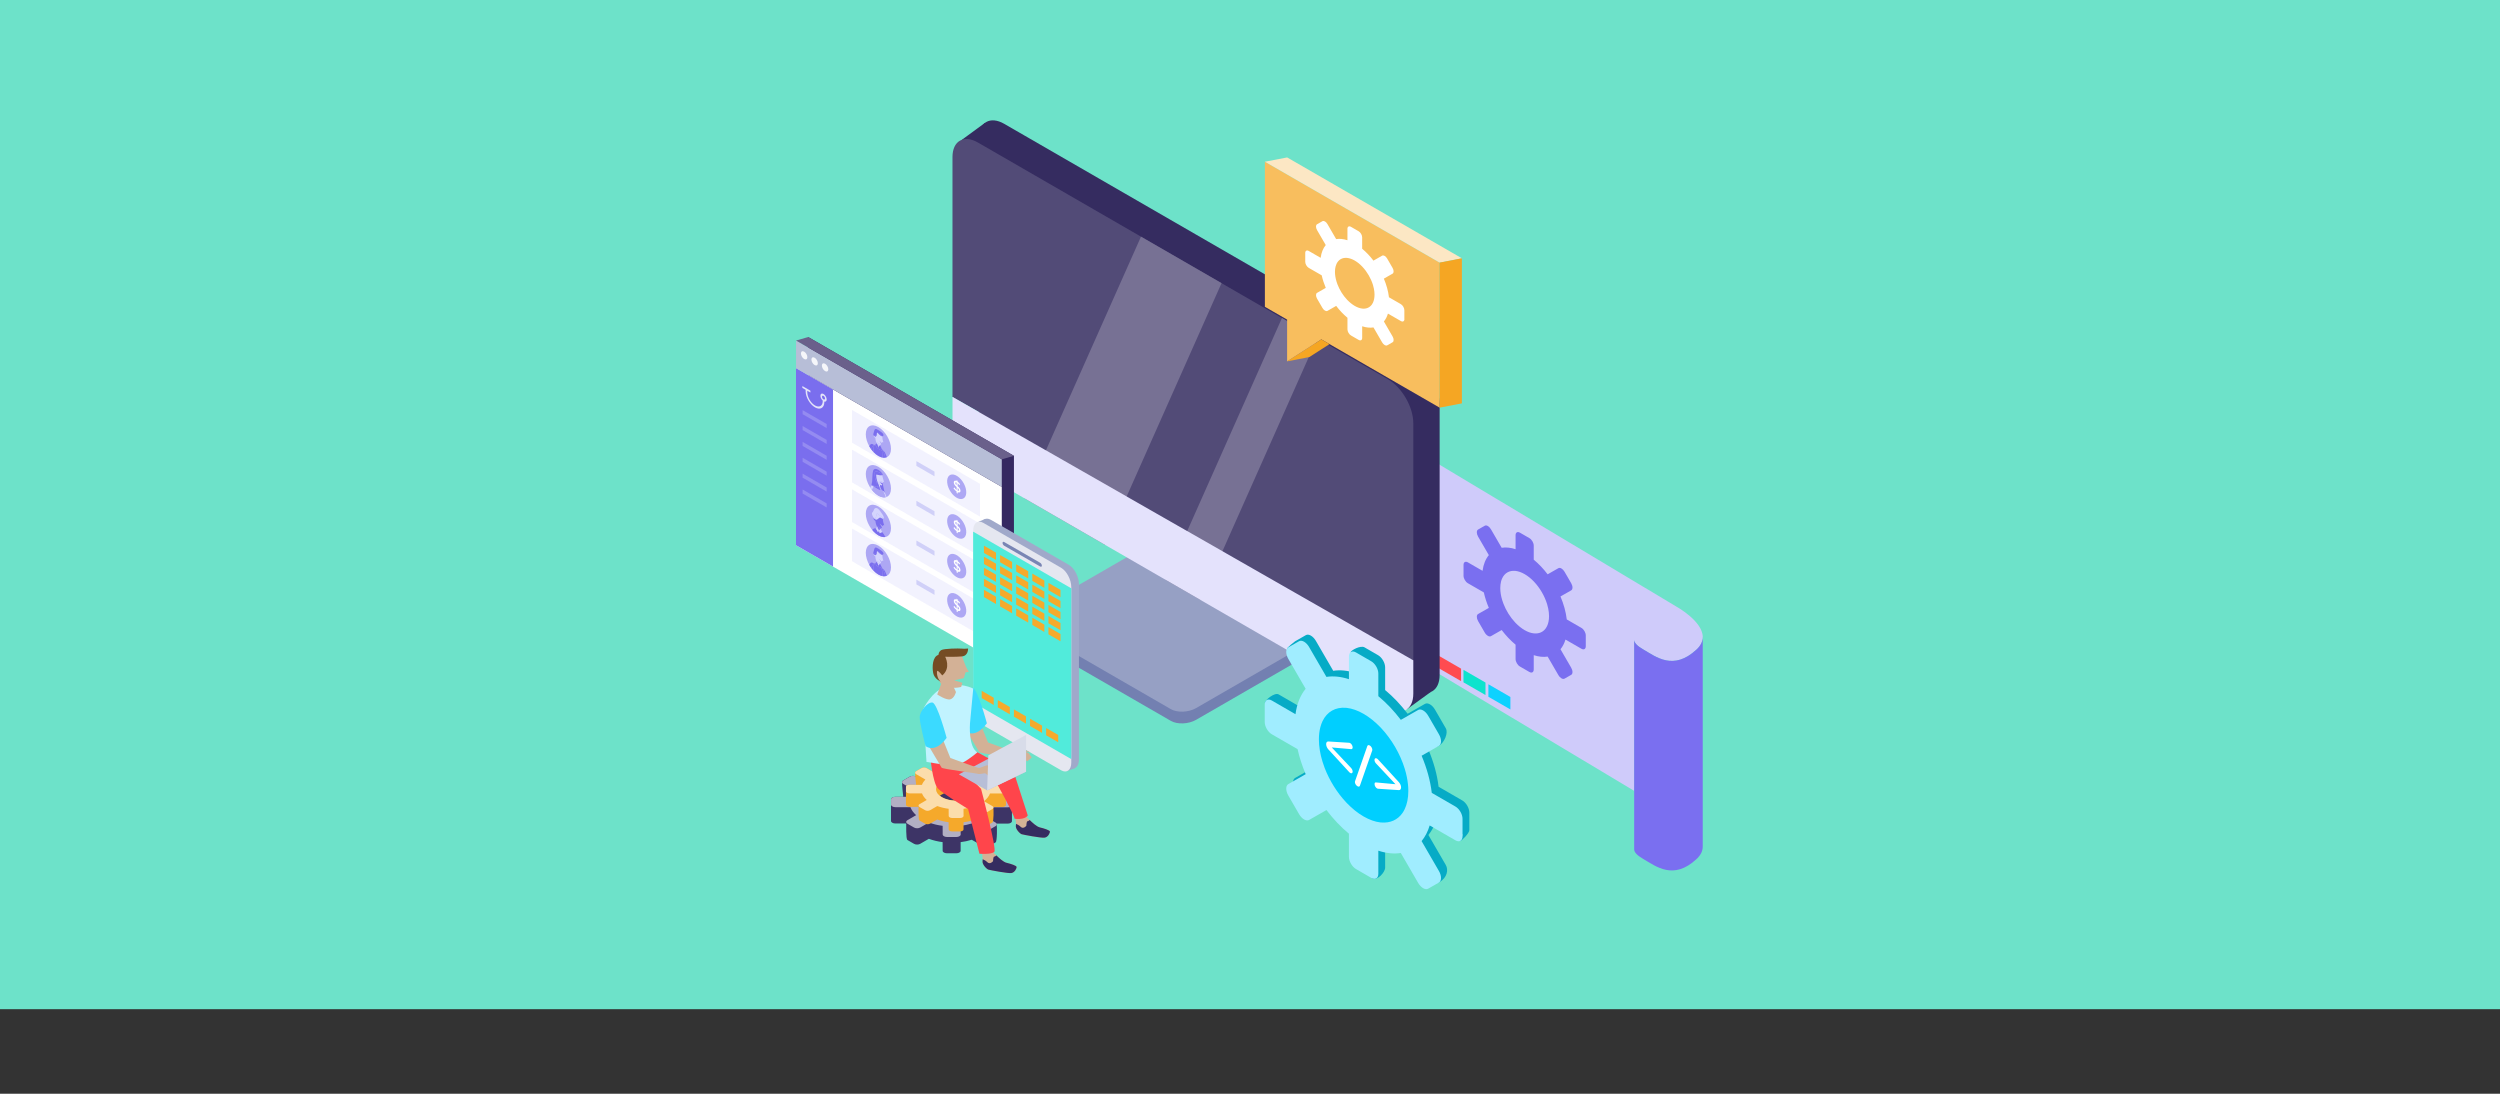 <svg xmlns="http://www.w3.org/2000/svg" xmlns:xlink="http://www.w3.org/1999/xlink" id="Capa_1" viewBox="0 0 1090 476.88"><rect x="0" y="0" width="1090" height="476.88" fill="#333333" stroke="none"/><defs><style>      .cls-1 {        fill: none;      }      .cls-2 {        fill: #f6ab2e;      }      .cls-3 {        fill: #f5a92b;      }      .cls-4 {        fill: #51ebdb;      }      .cls-5 {        fill: #352861;      }      .cls-6 {        fill: #c1f3ff;      }      .cls-7 {        fill: #ff454b;      }      .cls-8, .cls-9 {        fill: #d4d4fd;      }      .cls-10 {        fill: #96a0c4;      }      .cls-11 {        fill: #f5aa2c;      }      .cls-12 {        fill: #0bccfd;      }      .cls-13 {        fill: #7380b1;      }      .cls-14 {        fill: #b1f2ff;      }      .cls-15 {        fill: #7a6ff0;      }      .cls-16 {        fill: #a0a9ca;      }      .cls-17 {        fill: #0de3cd;      }      .cls-9 {        opacity: .29;      }      .cls-18 {        fill: #e4e4f9;      }      .cls-19 {        fill: #ada7f4;      }      .cls-20 {        fill: #0dd2ff;      }      .cls-21 {        clip-path: url(#clippath-1);      }      .cls-22 {        clip-path: url(#clippath-3);      }      .cls-23 {        clip-path: url(#clippath-2);      }      .cls-24 {        fill: #e5e7f0;      }      .cls-25 {        fill: #fce7c4;      }      .cls-26 {        fill: #6de2c9;      }      .cls-27 {        fill: #7a6eee;      }      .cls-28 {        fill: #3d3466;      }      .cls-29 {        fill: #fff;      }      .cls-30 {        fill: #00cfff;      }      .cls-31 {        fill: #f8be5e;      }      .cls-32 {        fill: #a0edff;      }      .cls-33 {        fill: #b2afc3;      }      .cls-34 {        fill: #d0d0f8;      }      .cls-35 {        fill: #d8dce9;      }      .cls-36 {        opacity: .5;      }      .cls-37 {        fill: #524b77;      }      .cls-38 {        fill: #754c24;      }      .cls-39 {        fill: #e4e2fc;      }      .cls-40 {        fill: #f5f6fa;      }      .cls-41 {        fill: #352c60;      }      .cls-42 {        fill: #cfcbfa;      }      .cls-43 {        fill: #fbddac;      }      .cls-44 {        fill: #ff4b50;      }      .cls-45 {        fill: #3bdaff;      }      .cls-46 {        fill: #f5a623;      }      .cls-47 {        fill: #d3b196;      }      .cls-48 {        fill: #06abc6;      }      .cls-49 {        fill: #6a608b;      }      .cls-50 {        fill: #7985b4;      }      .cls-51 {        clip-path: url(#clippath);      }      .cls-52 {        fill: #b7bed7;      }      .cls-53 {        fill: #777194;      }    </style><clipPath id="clippath"><path class="cls-1" d="M388.48,230.3c0-3.48-2.46-7.73-5.5-9.48s-5.5-.35-5.5,3.13,2.46,7.73,5.5,9.48,5.5.35,5.5-3.13Z"></path></clipPath><clipPath id="clippath-1"><path class="cls-1" d="M388.48,195.69c0-3.48-2.46-7.73-5.5-9.48s-5.5-.35-5.5,3.13,2.46,7.73,5.5,9.48,5.5.35,5.5-3.13Z"></path></clipPath><clipPath id="clippath-2"><path class="cls-1" d="M388.48,247.38c0-3.48-2.46-7.73-5.5-9.48-3.04-1.75-5.5-.35-5.5,3.13s2.46,7.73,5.5,9.48,5.5.35,5.5-3.13Z"></path></clipPath><clipPath id="clippath-3"><path class="cls-1" d="M388.48,213c0-3.48-2.46-7.73-5.5-9.48s-5.5-.35-5.5,3.13,2.46,7.73,5.5,9.48,5.5.35,5.5-3.13Z"></path></clipPath></defs><rect class="cls-26" width="1090" height="440"></rect><g><path class="cls-13" d="M510.5,314.31l-61.89-35.73c-2.81-1.62-2.46-4.46.79-6.33l41.42-23.91c3.25-1.87,8.15-2.08,10.97-.45l61.89,35.73c2.81,1.62,2.46,4.46-.79,6.33l-41.42,23.91c-3.25,1.87-8.15,2.08-10.97.45Z"></path><path class="cls-10" d="M510.5,309.19l-61.89-35.73c-2.81-1.62-2.46-4.46.79-6.33l41.42-23.91c3.25-1.87,8.15-2.08,10.97-.45l61.89,35.73c2.81,1.62,2.46,4.46-.79,6.33l-41.42,23.91c-3.25,1.87-8.15,2.08-10.97.45Z"></path><g><path class="cls-42" d="M742.39,277.75c0,1.79-.76,3.63-2.67,5.41-10.14,9.46-17.76,3.16-23.3-.04-2.52-1.46-3.8-2.76-3.92-4.04v-.41c-.01.14-.01.27,0,.41v65.73l-98.47-58.99v-91.36l116.75,69.94s11.62,6.35,11.62,13.36Z"></path><path class="cls-15" d="M742.39,277.75v91.36c0,1.79-.76,3.63-2.67,5.41-10.14,9.46-17.76,3.16-23.3-.04-2.52-1.46-3.8-2.76-3.92-4.04v-91.36c.12,1.28,1.4,2.58,3.92,4.04,5.55,3.2,13.16,9.5,23.3.04,1.91-1.78,2.67-3.62,2.67-5.41Z"></path><polygon class="cls-2" points="626.39 290.72 616.8 285.18 616.8 279.74 626.39 285.27 626.39 290.72"></polygon><polygon class="cls-44" points="637.03 296.97 627.44 291.43 627.44 285.99 637.03 291.53 637.03 296.97"></polygon><polygon class="cls-17" points="647.67 303.03 638.07 297.5 638.07 292.05 647.67 297.59 647.67 303.03"></polygon><polygon class="cls-20" points="658.53 309.32 648.94 303.79 648.94 298.34 658.53 303.88 658.53 309.32"></polygon><path class="cls-15" d="M691.4,281.77v-4.73c0-1.21-.85-2.68-1.9-3.28l-6.39-3.69c-.38-3.29-1.34-6.7-2.74-10.01l4.68-2.67c.74-.42.74-1.81,0-3.09l-2.91-5.02c-.74-1.28-1.95-1.98-2.69-1.55l-4.68,2.67c-1.83-2.4-3.87-4.57-6.06-6.38v-6.12c0-1.21-.85-2.68-1.9-3.28l-4.12-2.38c-1.05-.61-1.9-.12-1.9,1.09v6.12c-2.19-.72-4.24-.91-6.06-.62h0l-4.68-8.07c-.74-1.28-1.95-1.98-2.69-1.55l-2.91,1.66c-.74.42-.74,1.81,0,3.09l4.68,8.07c-1.4,1.69-2.36,4-2.74,6.85l-6.39-3.69c-1.05-.61-1.9-.12-1.9,1.09v4.73c0,1.21.85,2.68,1.9,3.28l6.95,4.01c.5,2.25,1.24,4.52,2.18,6.74l-4.68,2.67c-.74.42-.74,1.81,0,3.09l2.91,5.02c.74,1.28,1.95,1.98,2.69,1.55l4.68-2.67h0c1.83,2.4,3.87,4.57,6.06,6.38v6.24c0,1.21.85,2.68,1.9,3.28l4.12,2.38c1.05.61,1.9.12,1.9-1.09v-6.24c2.19.72,4.24.91,6.06.62l4.68,8.07c.74,1.28,1.95,1.98,2.69,1.55l2.91-1.66c.74-.42.74-1.81,0-3.09l-4.68-8.07c.94-1.14,1.68-2.55,2.18-4.22l6.95,4.01c1.05.61,1.9.12,1.9-1.09ZM668.7,276.15c-1.22-.14-2.56-.6-3.96-1.41s-2.74-1.89-3.96-3.17c-.07-.07-.14-.14-.21-.22-2.15-2.29-3.93-5.16-5.07-8.13-.2-.51-.37-1.03-.53-1.54-.55-1.79-.85-3.58-.85-5.28,0-1.06.12-2.02.34-2.88.13-.51.3-.99.51-1.42,1.08-2.27,3.09-3.41,5.61-3.2.07,0,.14.01.21.02,1.22.14,2.56.6,3.96,1.41s2.74,1.89,3.96,3.16c.07.07.14.15.21.22,2.51,2.69,4.53,6.16,5.61,9.67.21.67.38,1.34.51,2.01.22,1.11.34,2.21.34,3.27,0,1.7-.3,3.14-.85,4.3-.16.33-.34.64-.53.93-1.15,1.65-2.93,2.46-5.07,2.27-.07,0-.14-.01-.21-.02Z"></path></g><g><polygon class="cls-41" points="613.49 309.19 623.76 301.74 611.32 294.11 613.49 309.19"></polygon><path class="cls-41" d="M616.59,300.62l-178.73-103.19c-6.13-3.54-11.09-12.1-11.09-19.13V60.32c0-7.03,4.97-9.86,11.09-6.32l178.73,103.19c6.13,3.54,11.09,12.1,11.09,19.13v117.97c0,7.03-4.97,9.86-11.09,6.32Z"></path><polygon class="cls-41" points="419.37 60.95 429.52 53.52 429.25 64.82 419.37 60.95"></polygon><path class="cls-37" d="M616.2,184.45v103.44l-200.92-114.83v-104.6c0-7.03,4.97-9.86,11.09-6.32l178.73,103.19c6.13,3.54,11.09,12.1,11.09,19.13Z"></path><polygon class="cls-53" points="532.59 123.45 481.83 237.58 446.71 217.3 497.47 103.18 532.59 123.45"></polygon><polygon class="cls-53" points="574.26 147.52 523.51 261.64 508.17 252.79 558.93 138.66 574.26 147.52"></polygon><path class="cls-39" d="M616.2,287.89v14.54c0,7.03-4.97,9.86-11.09,6.32l-178.73-103.19c-6.13-3.54-11.09-12.1-11.09-19.13v-13.37l200.92,114.83Z"></path></g><g><polygon class="cls-31" points="627.68 114.5 551.49 70.51 551.49 133.76 561.18 139.35 561.18 157.55 576.1 147.97 627.68 177.74 627.68 114.5"></polygon><path class="cls-29" d="M612.3,139.1v-3.84c0-.98-.69-2.17-1.54-2.66l-5.18-2.99c-.31-2.67-1.09-5.44-2.22-8.12l3.8-2.17c.6-.34.6-1.47,0-2.51l-2.36-4.08c-.6-1.04-1.58-1.6-2.18-1.26l-3.8,2.17c-1.48-1.95-3.14-3.71-4.92-5.18v-4.97c0-.98-.69-2.17-1.54-2.66l-3.34-1.93c-.85-.49-1.54-.1-1.54.88v4.97c-1.78-.58-3.44-.74-4.92-.5h0l-3.8-6.55c-.6-1.04-1.58-1.6-2.18-1.26l-2.36,1.35c-.6.34-.6,1.47,0,2.51l3.8,6.55c-1.14,1.37-1.91,3.25-2.22,5.56l-5.18-2.99c-.85-.49-1.54-.1-1.54.88v3.84c0,.98.69,2.17,1.54,2.66l5.64,3.25c.41,1.83,1.01,3.67,1.77,5.47l-3.8,2.17c-.6.34-.6,1.47,0,2.51l2.36,4.08c.6,1.04,1.58,1.6,2.18,1.26l3.8-2.17h0c1.48,1.95,3.14,3.71,4.92,5.18v5.06c0,.98.69,2.17,1.54,2.66l3.34,1.93c.85.49,1.54.1,1.54-.88v-5.06c1.78.58,3.44.74,4.92.5l3.8,6.55c.6,1.04,1.58,1.6,2.18,1.26l2.36-1.35c.6-.34.6-1.47,0-2.51l-3.8-6.55c.76-.92,1.37-2.07,1.77-3.43l5.64,3.25c.85.49,1.54.1,1.54-.88ZM593.88,134.53c-.99-.12-2.08-.49-3.21-1.15s-2.22-1.54-3.22-2.57c-.06-.06-.11-.12-.17-.18-1.74-1.86-3.19-4.18-4.12-6.59-.16-.42-.3-.83-.43-1.25-.44-1.45-.69-2.9-.69-4.28,0-.86.1-1.64.28-2.33.11-.42.25-.8.41-1.15.87-1.84,2.51-2.77,4.55-2.59.06,0,.11.01.17.02.99.12,2.08.49,3.22,1.15s2.22,1.53,3.21,2.57c.06.06.11.12.17.18,2.04,2.18,3.67,5,4.55,7.84.17.54.31,1.09.41,1.63.18.9.28,1.79.28,2.65,0,1.38-.25,2.55-.69,3.49-.13.27-.27.52-.43.75-.93,1.34-2.38,1.99-4.12,1.84-.06,0-.11,0-.17-.02Z"></path><polygon class="cls-25" points="637.38 112.62 627.68 114.5 551.49 70.51 561.2 68.64 637.38 112.62"></polygon><polygon class="cls-46" points="637.38 175.87 627.68 177.74 627.68 114.5 637.38 112.62 637.38 175.87"></polygon><polygon class="cls-46" points="561.18 157.55 570.88 155.67 579.67 150.03 576.1 147.97 561.18 157.55"></polygon></g><g><path class="cls-48" d="M640.63,361.95v-7.65c0-1.95-1.38-4.33-3.08-5.31l-10.33-5.97c-.62-5.32-2.17-10.84-4.43-16.19l4.6-1.64c2.32-1.44,4.17-5.6,2.97-7.67l-4.71-8.13c-1.2-2.07-3.15-3.2-4.35-2.51l-7.57,4.32c-2.96-3.89-6.26-7.4-9.81-10.33v-9.9c0-1.95-1.38-4.33-3.08-5.31l-5.92-3.42c-1.7-.98-5.83,1.23-6.12,2.19l2.3.86v8.18c-3.54-1.16-6.85-1.47-9.81-1h0l-7.57-13.05c-1.2-2.07-3.15-3.2-4.35-2.51l-4.71,2.69c-.4.23-3.37,2.68-3.51,3.19-.27,1.02,2.71.42,3.51,1.8l7.57,13.05c-2.26,2.74-3.81,6.47-4.43,11.08l-10.33-5.97c-1.7-.98-5.98,2.46-5.98,3.7l2.9,5.7c0,1.95,1.38,4.33,3.08,5.31l11.24,6.49c.81,3.64,2.01,7.31,3.53,10.91l-7.57,4.32c-1.2.69-1.2,2.92,0,5l4.71,8.13c1.2,2.07,3.15,3.2,4.35,2.51l7.57-4.32h0c2.95,3.88,6.26,7.4,9.8,10.32v10.09c0,1.95,1.38,4.33,3.08,5.31l4.18,6.76c2.22,1.11,5.56-2.72,5.56-4.67v-10.09c3.54,1.16,6.85,1.47,9.8,1l7.57,13.06c1.2,2.07,3.15,3.2,4.35,2.51l1.93-.14c3.49-2.08,3.99-5.47,2.78-7.54l-7.57-13.06c1.52-1.84,2.72-4.13,3.53-6.83l11.24,6.49c.62.36-1.41,3.05-.93,2.96.84-.15,4.01-3.48,4.01-4.72ZM604.77,355.89c-2.25-.26-4.7-1.11-7.27-2.59s-5.02-3.47-7.27-5.81c-.13-.13-.25-.26-.38-.4-3.94-4.2-7.2-9.46-9.31-14.9-.36-.94-.69-1.88-.97-2.83-1.01-3.28-1.56-6.56-1.56-9.68,0-1.95.22-3.71.63-5.28.24-.94.56-1.81.93-2.61,1.97-4.15,5.67-6.26,10.28-5.86.13.01.26.02.38.04,2.25.26,4.7,1.11,7.27,2.59s5.02,3.47,7.27,5.8c.13.13.26.27.39.41,4.61,4.93,8.31,11.3,10.28,17.73.38,1.23.69,2.46.93,3.68.41,2.04.63,4.05.63,6,0,3.12-.56,5.77-1.56,7.88-.29.61-.62,1.18-.97,1.7-2.1,3.02-5.37,4.5-9.31,4.16-.13,0-.26-.02-.38-.04Z"></path><path class="cls-32" d="M637.66,364.62v-7.65c0-1.95-1.38-4.33-3.08-5.31l-10.33-5.97c-.62-5.32-2.17-10.84-4.43-16.19l7.57-4.32c1.2-.69,1.2-2.92,0-5l-4.71-8.13c-1.2-2.07-3.15-3.2-4.35-2.51l-7.57,4.32c-2.96-3.89-6.26-7.4-9.81-10.33v-9.9c0-1.95-1.38-4.33-3.08-5.31l-6.66-3.85c-1.7-.98-3.08-.2-3.08,1.76v9.9c-3.54-1.16-6.85-1.47-9.81-1h0l-7.57-13.05c-1.2-2.07-3.15-3.2-4.35-2.51l-4.71,2.69c-1.2.69-1.2,2.92,0,5l7.57,13.05c-2.26,2.74-3.81,6.47-4.43,11.08l-10.33-5.97c-1.7-.98-3.08-.2-3.08,1.76v7.65c0,1.95,1.38,4.33,3.08,5.31l11.24,6.49c.81,3.64,2.01,7.31,3.53,10.91l-7.57,4.32c-1.2.69-1.2,2.92,0,5l4.71,8.13c1.2,2.07,3.15,3.2,4.35,2.51l7.57-4.32h0c2.95,3.88,6.26,7.4,9.8,10.32v10.09c0,1.95,1.38,4.33,3.08,5.31l6.66,3.85c1.7.98,3.08.2,3.08-1.76v-10.09c3.54,1.16,6.85,1.47,9.8,1l7.57,13.06c1.2,2.07,3.15,3.2,4.35,2.51l4.71-2.69c1.2-.69,1.2-2.92,0-5l-7.57-13.06c1.52-1.84,2.72-4.13,3.53-6.83l11.24,6.49c1.7.98,3.08.2,3.08-1.76Z"></path><path class="cls-30" d="M601.8,358.57c-2.25-.26-4.7-1.11-7.27-2.59s-5.02-3.47-7.27-5.81c-.13-.13-.25-.26-.38-.4-3.94-4.2-7.2-9.46-9.31-14.9-.36-.94-.69-1.88-.97-2.83-1.01-3.28-1.56-6.56-1.56-9.68,0-1.95.22-3.71.63-5.28.24-.94.56-1.81.93-2.61,1.97-4.15,5.67-6.26,10.28-5.86.13.01.26.02.38.04,2.25.26,4.7,1.11,7.27,2.59s5.02,3.47,7.27,5.8c.13.13.26.27.39.41,4.61,4.93,8.31,11.3,10.28,17.73.38,1.23.69,2.46.93,3.68.41,2.04.63,4.05.63,6,0,3.12-.56,5.77-1.56,7.88-.29.61-.62,1.18-.97,1.7-2.1,3.02-5.37,4.5-9.31,4.16-.13,0-.26-.02-.38-.04Z"></path><g><path class="cls-29" d="M588.7,337.01c-.15-.09-.28-.19-.4-.32l-9.14-9.95c-.58-.63-.96-1.54-.96-2.33,0-.7.38-1.17.96-1.13l9.14.57c.13.01.25.06.4.15.53.31,1.06,1.11,1.06,1.86,0,.46-.23.8-.63.77l-8.48-.74,8.48,9.02c.4.44.63,1,.63,1.5,0,.75-.56.9-1.06.61Z"></path><path class="cls-29" d="M598.27,327.26l-5.34,15.3c-.15.46-.61.52-1.09.24-.63-.37-1.11-1.19-1.11-1.86,0-.15.03-.25.08-.36l5.34-15.3c.15-.43.58-.54,1.09-.24.63.37,1.09,1.21,1.09,1.88,0,.12-.03.25-.05.35Z"></path><path class="cls-29" d="M609.91,344.49l-9.14-.6c-.13-.01-.28-.07-.4-.15-.53-.31-1.06-1.11-1.06-1.83s.23-.8.63-.77l8.48.77-8.48-9.05c-.43-.45-.66-1.05-.66-1.51-.03-.77.53-.94,1.09-.62.13.07.28.19.4.32l9.14,9.98c.58.63.96,1.54.96,2.24,0,.78-.38,1.26-.96,1.22Z"></path></g></g><g><polygon class="cls-5" points="352.38 146.95 352.38 158.97 352.38 158.97 352.34 158.96 352.34 236.19 352.38 236.21 352.38 236.21 442.08 288 442.08 210.77 442.08 198.74 352.38 146.95"></polygon><g><g><polygon class="cls-29" points="436.78 289.52 347.08 237.73 347.08 160.49 436.78 212.29 436.78 289.52"></polygon><polygon class="cls-27" points="363.2 247.03 347.05 237.71 347.05 160.48 363.2 169.8 363.2 247.03"></polygon><g class="cls-36"><polygon class="cls-19" points="360.42 193.56 349.94 187.51 349.94 185.75 360.42 191.8 360.42 193.56"></polygon><polygon class="cls-19" points="360.42 186.64 349.94 180.59 349.94 178.82 360.42 184.88 360.42 186.64"></polygon><polygon class="cls-19" points="360.42 200.48 349.94 194.43 349.94 192.67 360.42 198.72 360.42 200.48"></polygon><polygon class="cls-19" points="360.42 207.4 349.94 201.35 349.94 199.59 360.42 205.64 360.42 207.4"></polygon><polygon class="cls-19" points="360.42 214.33 349.94 208.27 349.94 206.51 360.42 212.56 360.42 214.33"></polygon><polygon class="cls-19" points="360.42 221.25 349.94 215.19 349.94 213.43 360.42 219.48 360.42 221.25"></polygon></g><path class="cls-18" d="M360.43,174.15c0-.87-.62-1.93-1.37-2.37s-1.37-.09-1.37.78c0,.73.43,1.59,1.02,2.11v.2c0,2.13-1.51,2.99-3.37,1.92s-3.37-3.68-3.37-5.8v-.63s1.27.74,1.27.74c.05.03.1,0,.1-.05v-.6c0-.06-.04-.13-.09-.16l-3.33-1.92c-.05-.03-.1,0-.1.05v.6c0,.06.04.13.09.16l1.34.77v.63c0,2.58,1.83,5.73,4.08,7.03s4.08.26,4.08-2.32v-.2c.59.16,1.02-.2,1.02-.93ZM359.05,174.12c-.37-.21-.66-.72-.66-1.14s.3-.59.66-.38.66.72.66,1.14-.3.59-.66.38Z"></path><polygon class="cls-9" points="427.3 225.25 371.48 193.03 371.48 178.74 427.3 210.96 427.3 225.25"></polygon><polygon class="cls-9" points="427.3 242.55 371.48 210.33 371.48 196.04 427.3 228.27 427.3 242.55"></polygon><polygon class="cls-9" points="427.3 259.86 371.48 227.63 371.48 213.35 427.3 245.57 427.3 259.86"></polygon><g><polygon class="cls-34" points="407.45 207.68 399.54 203.12 399.54 201.05 407.45 205.62 407.45 207.68"></polygon><polygon class="cls-34" points="407.45 224.99 399.54 220.42 399.54 218.35 407.45 222.92 407.45 224.99"></polygon><polygon class="cls-34" points="407.45 242.29 399.54 237.72 399.54 235.66 407.45 240.22 407.45 242.29"></polygon></g><g><g><path class="cls-19" d="M421.26,248.61c.3,2.8-1.31,4.27-3.6,3.3-2.29-.98-4.39-4.04-4.68-6.84s1.31-4.27,3.6-3.3,4.39,4.04,4.68,6.84Z"></path><path class="cls-29" d="M417.08,248.91c-.5-.34-.96-.83-1.35-1.41l.36-.39c.33.49.64.86,1.01,1.13v-1.29c-.85-.72-1.24-1.3-1.25-2.03h0c0-.72.47-.93,1.18-.6v-.38s.49.28.49.28v.39c.42.29.76.66,1.08,1.1l-.31.44c-.25-.36-.51-.64-.78-.86v1.25c.88.74,1.26,1.35,1.26,2.05h0c0,.73-.48.93-1.2.6v.65s-.49-.28-.49-.28v-.66ZM417.06,245c-.36-.17-.54-.05-.54.24h0c0,.28.11.52.55.92v-1.16ZM418.1,248.28h0c0-.3-.12-.55-.57-.95v1.19c.37.17.57.07.57-.24Z"></path></g><g><path class="cls-19" d="M388.48,230.3c0-3.48-2.46-7.73-5.5-9.48s-5.5-.35-5.5,3.13,2.46,7.73,5.5,9.48,5.5.35,5.5-3.13Z"></path><g class="cls-51"><g><polygon class="cls-12" points="383.54 231.02 383.62 230.93 383.91 230.62 383.54 231.02 383.54 231.02"></polygon><path class="cls-27" d="M382.51,229.49l1.36.57.03.4c.28-.06.48-.27.63-.5l-1.03-1.76,1.31,1.2s.03-.07.04-.1c.22-.54.69-.27.69-.27,0,0-.24-.52-.43-1.3-.11-.48-.18-1.15-.21-1.58-.22,0-.48-.13-.7-.37l-.46-.17c-.77.07-1.1,1.3-2.09.81-.23-.12-.45-.32-.65-.57-.05.05-.09.14-.11.29-.08.48.79.99.79.99,0,0,.12,1.64.81,2.62h0s.02-.24.02-.24Z"></path><path class="cls-8" d="M381.6,226.08c.2.09.77-2.25.77-2.25l2.51,1.87s0,.18.03.45c.29,0,.5-.22.41-.68-.08-.39-.31-.79-.55-1.16-.33-.52-.68-1.03-1.05-1.52-.28-.37-.58-.75-.92-.99-.62-.46-1.24-.38-1.56.05-.29.38-.37.98-.68,1.34-.13.15-.29.25-.36.46-.12.36.06.93.31,1.42.14.27.3.54.49.77.17-.18.45.18.6.24Z"></path><path class="cls-8" d="M381.65,226.4c1,.5,1.32-.73,2.09-.81l.46.17c.23.24.49.37.7.37-.02-.27-.03-.45-.03-.45l-2.51-1.87s-.57,2.34-.77,2.25c-.16-.07-.44-.42-.6-.24.2.25.42.46.65.57Z"></path><polygon class="cls-19" points="383.54 231.02 383.21 231.36 383.54 231.02 383.54 231.02"></polygon><path class="cls-27" d="M386.58,236.43c-.06-1.53-.86-3.26-1.99-4.49h0s-1,.53-1,.53l-.38-1.12-.38.67-1-1.69c-1.06-.07-1.83.65-1.97,1.95,1.02,1.35,2.23,2.49,3.54,3.24,1.16.67,2.24.95,3.18.89Z"></path><path class="cls-27" d="M382.53,229.8l.29.67.08.19c.1.05.2.1.31.16.11.06.22.13.33.21l.37-.39v-.16c-.25.05-.53,0-.88-.21-.19-.11-.35-.27-.49-.46Z"></path><path class="cls-27" d="M382.51,229.49l-.02.24h0s0,0,0,0c0,0,0,0,0,0l.03.06c.14.19.3.35.49.46.35.21.64.26.87.21l-.03-.4-1.36-.57Z"></path><path class="cls-27" d="M383.21,230.81c-.1-.06-.21-.11-.31-.16l.31.71.33-.35c-.11-.07-.22-.14-.33-.21Z"></path><path class="cls-8" d="M382.46,230.11l.03-.37s0,0,0,0l-.68.58h0s.02.04.02.04c.29.02.59.09.91.23l-.28-.47Z"></path><polygon class="cls-27" points="382.49 229.73 382.49 229.73 382.49 229.73 382.49 229.73"></polygon><path class="cls-8" d="M381.83,230.35l1,1.69.38-.67-.47-.79c-.32-.13-.63-.21-.91-.23Z"></path><path class="cls-8" d="M382.53,229.8s-.03-.04-.04-.06l-.03.37.28.47c.05.02.11.05.16.07l-.08-.19-.29-.67Z"></path><path class="cls-27" d="M382.51,229.74s0,0,0,0c0,0,0,0,0-.01h0s0,.01,0,.01c.01.02.03.04.04.06l-.03-.06Z"></path><path class="cls-8" d="M382.74,230.58l.47.79-.31-.71c-.05-.03-.11-.05-.16-.07Z"></path><polygon class="cls-8" points="383.91 230.54 383.21 231.36 383.59 232.48 384.59 231.94 384.59 231.94 384.61 231.93 383.91 230.54"></polygon></g></g></g></g><g><g><path class="cls-19" d="M421.26,214c.3,2.8-1.31,4.27-3.6,3.3s-4.39-4.04-4.68-6.84,1.31-4.27,3.6-3.3c2.29.98,4.39,4.04,4.68,6.84Z"></path><path class="cls-29" d="M417.08,214.31c-.5-.34-.96-.83-1.35-1.41l.36-.39c.33.49.64.86,1.01,1.13v-1.29c-.85-.72-1.24-1.3-1.25-2.03h0c0-.72.47-.93,1.18-.6v-.38s.49.28.49.28v.39c.42.29.76.66,1.08,1.1l-.31.44c-.25-.36-.51-.64-.78-.86v1.25c.88.74,1.26,1.35,1.26,2.05h0c0,.73-.48.93-1.2.6v.65s-.49-.28-.49-.28v-.66ZM417.06,210.39c-.36-.17-.54-.05-.54.24h0c0,.28.11.52.55.92v-1.16ZM418.1,213.67h0c0-.3-.12-.55-.57-.95v1.19c.37.17.57.07.57-.24Z"></path></g><g><path class="cls-19" d="M388.48,195.69c0-3.48-2.46-7.73-5.5-9.48s-5.5-.35-5.5,3.13,2.46,7.73,5.5,9.48,5.5.35,5.5-3.13Z"></path><g class="cls-21"><path class="cls-8" d="M382.28,193.31v-.38s1.4.73,1.4.73v.35c.19-.06.35-.2.48-.36-.32-.59-.8-1.63-.78-1.62.17.28.73.82,1.08,1.13.02-.04.04-.08.06-.12.23-.47.65-.21.65-.21,0,0-.2-.47-.34-1.18-.12-.61-.12-1.26-.12-1.43-.63.16-2.27-1.71-2.27-1.71-.34,2.62-.9,1.81-1.4,1.48-.02-.01-.04-.03-.06-.04,0,.02-.01.05-.02.07-.1.42.69.92.69.92,0,0,.04,1.45.62,2.36h0s0,.01,0,.01Z"></path><path class="cls-27" d="M381.63,190.01c.18.09.8-1.5.8-1.5l2.27,1.67s0,.02,0,.04c0,0,0,0,0,0,.63-.17.85-.95-.67-1.98-1.52-1.02-2.45-1.86-2.85-.5-.38,1.31-.63,1.86-.21,2.2.15-.49.47-.01.65.07Z"></path><path class="cls-27" d="M382.44,188.5s-.62,1.59-.8,1.5c-.18-.08-.5-.56-.65-.07.02.01.04.03.06.04.5.33,1.05,1.14,1.4-1.48Z"></path><path class="cls-27" d="M384.71,190.17l-2.27-1.67s1.65,1.88,2.27,1.71c0-.03,0-.04,0-.04Z"></path><path class="cls-27" d="M384.23,196.08s.29.03.66.25c-.16-.29-.34-.56-.53-.81l-1,.53-.38-1.12-.38.67-1.02-1.72c-.18.02-.34.08-.5.16.15.12.24.22.24.22l-.36.3-.24,3.83c.76.79,1.59,1.47,2.46,1.97.57.33,1.13.57,1.65.71l-.25-4.29-.36-.72Z"></path><path class="cls-27" d="M381.32,194.27s-.09-.1-.24-.22c-.74.38-1.25,1.35-1.31,2.76l-.02.47c.31.4.63.78.98,1.13l.24-3.83.36-.3Z"></path><path class="cls-27" d="M384.89,196.33c-.37-.22-.66-.25-.66-.25l.36.72.25,4.29c.4.11.78.17,1.15.18l.02-.52c.06-1.49-.38-3.12-1.12-4.42Z"></path><path class="cls-8" d="M382.77,193.82c-.19-.13-.35-.3-.48-.5l.31.72c.16.06.32.15.49.25.1.06.19.13.29.2l.32-.37v-.11c-.24.08-.54.05-.92-.2Z"></path><path class="cls-8" d="M382.28,192.94v.38h0c.13.2.29.38.48.51.38.24.68.28.92.2v-.35l-1.4-.73Z"></path><path class="cls-8" d="M383.08,194.29c-.16-.1-.33-.19-.49-.25l.39.9.38-.45c-.09-.07-.19-.14-.29-.2Z"></path><path class="cls-14" d="M382.28,193.31h0s0-.01,0-.01c0,0,0,0,0,.01h0Z"></path><polygon class="cls-14" points="382.28 193.31 382.28 193.31 382.29 193.31 382.28 193.31"></polygon><g><path class="cls-27" d="M379.75,197.27l.02-.47c.06-1.41.57-2.38,1.31-2.76-.34-.28-.96-.69-1.41-.38-.35.25-.79,1.11-1.11,1.84.36.62.76,1.21,1.19,1.77Z"></path><path class="cls-27" d="M384.89,196.33c.74,1.31,1.18,2.94,1.12,4.42l-.02.52c.45.01.88-.05,1.27-.18-.42-1.32-1-3.01-1.37-3.7-.3-.55-.67-.87-.99-1.06Z"></path><path class="cls-27" d="M382.29,193.31s0,0,0,0c0,0,0,0,0-.01l-.69.59h0s1.02,1.72,1.02,1.72l.38-.67-.39-.9-.31-.72Z"></path></g><polygon class="cls-27" points="383.69 194.11 382.99 194.94 383.37 196.05 384.37 195.52 384.39 195.51 383.69 194.11"></polygon><line class="cls-14" x1="383.69" y1="194.12" x2="383.37" y2="194.49"></line></g></g></g><polygon class="cls-9" points="427.3 276.93 371.48 244.71 371.48 230.43 427.3 262.65 427.3 276.93"></polygon><polygon class="cls-34" points="407.45 259.37 399.54 254.8 399.54 252.73 407.45 257.3 407.45 259.37"></polygon><g><g><path class="cls-19" d="M421.26,265.69c.3,2.8-1.31,4.27-3.6,3.3s-4.39-4.04-4.68-6.84,1.31-4.27,3.6-3.3c2.29.98,4.39,4.04,4.68,6.84Z"></path><path class="cls-29" d="M417.08,265.99c-.5-.34-.96-.83-1.35-1.41l.36-.39c.33.49.64.86,1.01,1.13v-1.29c-.85-.72-1.24-1.3-1.25-2.03h0c0-.72.47-.93,1.18-.6v-.38s.49.28.49.28v.39c.42.29.76.66,1.08,1.1l-.31.44c-.25-.36-.51-.64-.78-.86v1.25c.88.74,1.26,1.35,1.26,2.05h0c0,.73-.48.93-1.2.6v.65s-.49-.28-.49-.28v-.66ZM417.06,262.08c-.36-.17-.54-.05-.54.24h0c0,.28.11.52.55.92v-1.16ZM418.1,265.36h0c0-.3-.12-.55-.57-.95v1.19c.37.17.57.07.57-.24Z"></path></g><g><path class="cls-19" d="M388.48,247.38c0-3.48-2.46-7.73-5.5-9.48-3.04-1.75-5.5-.35-5.5,3.13s2.46,7.73,5.5,9.48,5.5.35,5.5-3.13Z"></path><g class="cls-23"><path class="cls-8" d="M382.28,244.99v-.38s1.4.73,1.4.73v.35c.19-.06.35-.2.48-.36-.32-.59-.8-1.63-.78-1.62.17.28.73.82,1.08,1.13.02-.04.04-.08.06-.12.23-.47.65-.21.65-.21,0,0-.2-.47-.34-1.18-.12-.61-.12-1.26-.12-1.43-.63.16-2.27-1.71-2.27-1.71-.34,2.62-.9,1.81-1.4,1.48-.02-.01-.04-.03-.06-.04,0,.02-.01.05-.02.07-.1.42.69.92.69.92,0,0,.04,1.45.62,2.36h0s0,.01,0,.01Z"></path><path class="cls-27" d="M381.63,241.69c.18.09.8-1.5.8-1.5l2.27,1.67s0,.02,0,.04c0,0,0,0,0,0,.63-.17.85-.95-.67-1.98-1.52-1.02-2.45-1.86-2.85-.5-.38,1.31-.63,1.86-.21,2.2.15-.49.47-.01.65.07Z"></path><path class="cls-27" d="M382.44,240.19s-.62,1.59-.8,1.5c-.18-.08-.5-.56-.65-.07.02.01.04.03.06.04.5.33,1.05,1.14,1.4-1.48Z"></path><path class="cls-27" d="M384.71,241.86l-2.27-1.67s1.65,1.88,2.27,1.71c0-.03,0-.04,0-.04Z"></path><path class="cls-27" d="M384.23,247.77s.29.03.66.25c-.16-.29-.34-.56-.53-.81l-1,.53-.38-1.12-.38.67-1.02-1.72c-.18.02-.34.08-.5.16.15.12.24.22.24.22l-.36.3-.24,3.83c.76.79,1.59,1.47,2.46,1.97.57.33,1.13.57,1.65.71l-.25-4.29-.36-.72Z"></path><path class="cls-27" d="M381.32,245.95s-.09-.1-.24-.22c-.74.38-1.25,1.35-1.31,2.76l-.02.47c.31.4.63.78.98,1.13l.24-3.83.36-.3Z"></path><path class="cls-27" d="M384.89,248.01c-.37-.22-.66-.25-.66-.25l.36.72.25,4.29c.4.11.78.17,1.15.18l.02-.52c.06-1.49-.38-3.12-1.12-4.42Z"></path><path class="cls-8" d="M382.77,245.5c-.19-.13-.35-.3-.48-.5l.31.72c.16.06.32.15.49.25.1.06.19.13.29.2l.32-.37v-.11c-.24.08-.54.05-.92-.2Z"></path><path class="cls-8" d="M382.28,244.62v.38h0c.13.2.29.38.48.51.38.24.68.28.92.2v-.35l-1.4-.73Z"></path><path class="cls-8" d="M383.08,245.97c-.16-.1-.33-.19-.49-.25l.39.9.38-.45c-.09-.07-.19-.14-.29-.2Z"></path><path class="cls-14" d="M382.28,244.99h0s0-.01,0-.01c0,0,0,0,0,.01h0Z"></path><polygon class="cls-14" points="382.28 244.99 382.28 245 382.29 245 382.28 244.99"></polygon><g><path class="cls-27" d="M379.75,248.96l.02-.47c.06-1.41.57-2.38,1.31-2.76-.34-.28-.96-.69-1.41-.38-.35.25-.79,1.11-1.11,1.84.36.62.76,1.21,1.19,1.77Z"></path><path class="cls-27" d="M384.89,248.01c.74,1.31,1.18,2.94,1.12,4.42l-.02.52c.45.01.88-.05,1.27-.18-.42-1.32-1-3.01-1.37-3.7-.3-.55-.67-.87-.99-1.06Z"></path><path class="cls-27" d="M382.29,245s0,0,0,0c0,0,0,0,0-.01l-.69.59h0s1.02,1.72,1.02,1.72l.38-.67-.39-.9-.31-.72Z"></path></g><polygon class="cls-27" points="383.69 245.8 382.99 246.62 383.37 247.74 384.37 247.2 384.39 247.19 383.69 245.8"></polygon><line class="cls-14" x1="383.69" y1="245.8" x2="383.37" y2="246.17"></line></g></g></g><g><g><path class="cls-19" d="M421.26,231.3c.3,2.8-1.31,4.27-3.6,3.3s-4.39-4.04-4.68-6.84,1.31-4.27,3.6-3.3,4.39,4.04,4.68,6.84Z"></path><path class="cls-29" d="M417.08,231.61c-.5-.34-.96-.83-1.35-1.41l.36-.39c.33.49.64.86,1.01,1.13v-1.29c-.85-.72-1.24-1.3-1.25-2.03h0c0-.72.47-.93,1.18-.6v-.38s.49.28.49.28v.39c.42.29.76.66,1.08,1.1l-.31.44c-.25-.36-.51-.64-.78-.86v1.25c.88.74,1.26,1.35,1.26,2.05h0c0,.73-.48.93-1.2.6v.65s-.49-.28-.49-.28v-.66ZM417.06,227.7c-.36-.17-.54-.05-.54.24h0c0,.28.11.52.55.92v-1.16ZM418.1,230.98h0c0-.3-.12-.55-.57-.95v1.19c.37.17.57.07.57-.24Z"></path></g><g><path class="cls-19" d="M388.48,213c0-3.48-2.46-7.73-5.5-9.48s-5.5-.35-5.5,3.13,2.46,7.73,5.5,9.48,5.5.35,5.5-3.13Z"></path><g class="cls-22"><g><g><path class="cls-8" d="M380.19,211.61c.27.17.59.39.94.62-.67.47-1.08,1.52-1.05,2.96-.42-.48-.81-.99-1.18-1.53.33-.76.79-1.72,1.17-1.98.04-.02.07-.04.11-.06Z"></path><path class="cls-8" d="M385.17,214.56l.6.4-.05-.22s.06.1.09.16c.38.71.86,2.26,1.19,3.4-.21.07-.44.12-.67.15-.08-1.34-.51-2.74-1.16-3.89Z"></path><path class="cls-8" d="M385.17,214.56c-.16-.28-.32-.55-.5-.8.31.15.72.44,1.05.98l.05.22-.6-.4Z"></path></g><g><path class="cls-19" d="M383.8,213.33s.01,0,.02.01l.03.33c-.02-.12-.05-.24-.08-.36l.03.02Z"></path><path class="cls-19" d="M381.5,212.47c.87.56,1.81,1.13,2.35,1.2l.51.35.15.3.23,4.01c-.57-.14-1.18-.39-1.8-.75s-1.23-.81-1.8-1.33l.23-3.68.13-.11Z"></path><path class="cls-19" d="M384.36,214.02l-.51-.35-.03-.33c.18.1.3-.06.21-.3,0-.01-.01-.03-.02-.04.23.23.44.49.65.77-.29-.14-.51-.16-.51-.16l.21.41Z"></path><path class="cls-19" d="M381.37,212.58l-.23,3.68c-.37-.33-.72-.69-1.06-1.08-.03-1.44.37-2.49,1.05-2.96.12.08.24.16.37.24l-.13.11Z"></path><path class="cls-19" d="M384.36,214.02l.81.55c.64,1.15,1.08,2.55,1.16,3.89-.49.06-1.02.02-1.58-.12l-.23-4.01-.15-.3Z"></path><path class="cls-19" d="M384.15,213.61s.21.02.51.16c.18.25.35.51.5.8l-.81-.55-.21-.41Z"></path></g><g><path class="cls-8" d="M382.81,210.76c.3.26.59.45.85.6l.12,1.4c-.07-.06-.14-.12-.22-.18-.21-.6-.49-1.21-.75-1.83Z"></path><path class="cls-8" d="M383.65,211.36s.02.01.03.02c.03.42.11,1.02.33,1.62-.08-.08-.16-.16-.24-.23l-.12-1.4Z"></path><path class="cls-8" d="M383.77,213.31c-.06-.24-.13-.48-.22-.73.07.06.15.12.22.18l.05.58s-.01,0-.02-.01l-.03-.02Z"></path><path class="cls-8" d="M383.82,213.34l-.05-.58c.08.07.16.15.24.23,0,.01.01.03.02.04.09.24-.02.41-.21.3Z"></path><path class="cls-8" d="M384.64,209.95l-1.12-.1.08.9-1.18-.98s0-.01,0-.02c-.31-.91-.45-1.81-.42-2.6,0-.11.02-.22.08-.26.06-.03.14,0,.22.02.82.26,1.61.35,2.33.26.09.35.31,1.21.44,1.75.17.7.43,1.26.43,1.26l-.42-.18-.24.68h-.03s-.13-.62-.13-.62l-.03-.13Z"></path><path class="cls-8" d="M384.64,211.24l-.17.5s-.33-.1-.79-.36c-.02-.34-.01-.57-.01-.57l-.07-.06-.08-.9,1.12.1.03.13.13.61-1.18-.42,1.02.98Z"></path><path class="cls-8" d="M382.81,210.76c-.14-.33-.27-.66-.38-.99l1.18.98.05.61c-.26-.15-.55-.34-.85-.6Z"></path></g><path class="cls-8" d="M383.65,211.36l-.05-.61.07.06s-.01.22.01.57c0,0-.02-.01-.03-.02Z"></path><g><path class="cls-27" d="M384.66,213.77c-.2-.28-.42-.54-.65-.77-.22-.6-.3-1.2-.33-1.62.46.26.79.36.79.36l.17-.5-1.02-.98,1.18.42.91,4.07c-.33-.54-.74-.83-1.05-.98Z"></path><path class="cls-27" d="M381.76,205.45c-.67-.21-.47,3.55.48,4.74l.2,1.8s0,.01,0,.02c-.35-.08-.67-.07-.96.03-.31-.26-.86-.62-1.29-.43-.08-.05-.15-.09-.22-.14.28-1.42.39-1.75.4-3.84,0-.77.14-1.67.3-2.34.18-.74.83-1,1.56-.78.73.22,1.51.85,2.19,1.61.25.28.53.75.4.95-.04.07-.12.08-.2.09,0,0,0,0,0,0-.03-.1-.04-.16-.04-.16-.51-1.07-2.14-1.35-2.82-1.56Z"></path><path class="cls-27" d="M381.48,212.05c-.12.04-.24.11-.35.18-.35-.23-.67-.44-.94-.62.43-.19.98.18,1.29.43Z"></path><path class="cls-27" d="M382.88,212.72l.9.59c.03.12.06.24.08.36-.54-.08-1.48-.64-2.35-1.2l.23-.2s-.1-.1-.25-.23c.29-.1.61-.12.96-.03.04.27.22.56.44.71Z"></path><path class="cls-27" d="M381.48,212.05c.15.13.25.23.25.23l-.23.2c-.12-.08-.25-.16-.37-.24.11-.08.23-.14.35-.18Z"></path><path class="cls-27" d="M382.81,210.76c.26.61.54,1.22.75,1.83-.18-.14-.37-.26-.56-.36-.19-.1-.38-.17-.56-.21,0,0,0-.01,0-.02l-.2-1.8s.03.04.05.06c.17.19.34.36.52.51Z"></path><path class="cls-27" d="M383.56,212.59c.09.24.16.49.22.73l-.9-.59c-.22-.15-.4-.44-.44-.71.18.04.37.11.56.21.19.1.38.22.56.36Z"></path><path class="cls-27" d="M382.08,206.89c-.07.04-.08.15-.08.26-.03.79.11,1.7.42,2.6,0,0,0,.01,0,.02l-.25-.21.07.63c-.95-1.19-1.15-4.95-.48-4.74.68.21,2.31.49,2.82,1.56,0,0,.02.06.04.16-.72.09-1.51,0-2.33-.26-.08-.03-.16-.05-.22-.02Z"></path><path class="cls-27" d="M382.29,210.25s-.03-.04-.05-.06l-.07-.63.25.21c.11.33.24.66.38.99-.17-.15-.35-.32-.52-.51Z"></path></g></g></g></g></g></g><polygon class="cls-52" points="436.78 212.29 347.08 160.49 347.08 148.47 436.78 200.26 436.78 212.29"></polygon><path class="cls-40" d="M352.01,155.73c0,.89-.63,1.24-1.4.8s-1.4-1.52-1.4-2.41c0-.89.63-1.24,1.4-.8s1.4,1.52,1.4,2.41Z"></path><path class="cls-40" d="M356.58,158.37c0,.89-.63,1.24-1.4.8s-1.4-1.52-1.4-2.41.63-1.24,1.4-.8,1.4,1.52,1.4,2.41Z"></path><path class="cls-40" d="M361.14,161c0,.89-.63,1.24-1.4.8s-1.4-1.52-1.4-2.41c0-.89.63-1.24,1.4-.8s1.4,1.52,1.4,2.41Z"></path></g><polygon class="cls-49" points="442.08 198.74 436.78 200.26 347.08 148.47 352.38 146.95 442.08 198.74"></polygon></g><g><path class="cls-16" d="M465.99,334.54l-33.92-19.59c-2.45-1.41-4.43-5.21-4.43-8.47v-76.46c0-3.27,1.99-4.77,4.43-3.35l33.92,19.59c2.45,1.41,4.43,5.21,4.43,8.47v76.46c0,3.27-1.99,4.77-4.43,3.35Z"></path><polygon class="cls-16" points="426.67 227.46 429.47 226.3 429.7 228.96 427.71 228.96 426.67 227.46"></polygon><polygon class="cls-16" points="468.73 334.86 465.1 336.27 466.7 333.07 468.73 334.86"></polygon><g><path class="cls-24" d="M462.65,335.84l-33.92-19.59c-2.45-1.41-4.43-5.21-4.43-8.47v-76.46c0-3.27,1.99-4.77,4.43-3.35l33.92,19.59c2.45,1.41,4.43,5.21,4.43,8.47v76.46c0,3.27-1.99,4.77-4.43,3.35Z"></path><polygon class="cls-4" points="467.08 330.98 424.29 306.27 424.29 231.8 467.08 256.51 467.08 330.98"></polygon><path class="cls-50" d="M453.54,247.01l-15.72-9.07c-.39-.23-.71-.77-.71-1.22h0c0-.45.32-.63.71-.4l15.72,9.07c.39.23.71.77.71,1.22h0c0,.45-.32.63-.71.4Z"></path><g><polygon class="cls-11" points="434.26 244.13 429 241.09 429 237.92 434.26 240.95 434.26 244.13"></polygon><polygon class="cls-11" points="441.28 248.19 436.03 245.15 436.03 241.98 441.28 245.01 441.28 248.19"></polygon><polygon class="cls-11" points="448.31 252.24 443.06 249.21 443.06 246.03 448.31 249.07 448.31 252.24"></polygon><polygon class="cls-11" points="455.34 256.3 450.09 253.27 450.09 250.09 455.34 253.13 455.34 256.3"></polygon><polygon class="cls-11" points="462.37 260.36 457.12 257.33 457.12 254.15 462.37 257.18 462.37 260.36"></polygon></g><g><polygon class="cls-11" points="434.26 248.94 429 245.9 429 242.72 434.26 245.76 434.26 248.94"></polygon><polygon class="cls-11" points="441.28 252.99 436.03 249.96 436.03 246.78 441.28 249.82 441.28 252.99"></polygon><polygon class="cls-11" points="448.31 257.05 443.06 254.02 443.06 250.84 448.31 253.87 448.31 257.05"></polygon><polygon class="cls-11" points="455.34 261.11 450.09 258.08 450.09 254.9 455.34 257.93 455.34 261.11"></polygon><polygon class="cls-11" points="462.37 265.17 457.12 262.14 457.12 258.96 462.37 261.99 462.37 265.17"></polygon></g><g><polygon class="cls-11" points="434.26 253.74 429 250.71 429 247.53 434.26 250.56 434.26 253.74"></polygon><polygon class="cls-11" points="441.28 257.8 436.03 254.77 436.03 251.59 441.28 254.62 441.28 257.8"></polygon><polygon class="cls-11" points="448.31 261.86 443.06 258.83 443.06 255.65 448.31 258.68 448.31 261.86"></polygon><polygon class="cls-11" points="455.34 265.92 450.09 262.88 450.09 259.71 455.34 262.74 455.34 265.92"></polygon><polygon class="cls-11" points="462.37 269.98 457.12 266.94 457.12 263.76 462.37 266.8 462.37 269.98"></polygon></g><g><polygon class="cls-11" points="434.26 258.55 429 255.52 429 252.34 434.26 255.37 434.26 258.55"></polygon><polygon class="cls-11" points="441.28 262.61 436.03 259.57 436.03 256.4 441.28 259.43 441.28 262.61"></polygon><polygon class="cls-11" points="448.31 266.67 443.06 263.63 443.06 260.46 448.31 263.49 448.31 266.67"></polygon><polygon class="cls-11" points="455.34 270.72 450.09 267.69 450.09 264.51 455.34 267.55 455.34 270.72"></polygon><polygon class="cls-11" points="462.37 274.78 457.12 271.75 457.12 268.57 462.37 271.61 462.37 274.78"></polygon></g><g><polygon class="cls-11" points="434.26 263.36 429 260.32 429 257.15 434.26 260.18 434.26 263.36"></polygon><polygon class="cls-11" points="441.28 267.41 436.03 264.38 436.03 261.2 441.28 264.24 441.28 267.41"></polygon><polygon class="cls-11" points="448.31 271.47 443.06 268.44 443.06 265.26 448.31 268.3 448.31 271.47"></polygon><polygon class="cls-11" points="455.34 275.53 450.09 272.5 450.09 269.32 455.34 272.35 455.34 275.53"></polygon><polygon class="cls-11" points="462.37 279.59 457.12 276.56 457.12 273.38 462.37 276.41 462.37 279.59"></polygon></g><g><polygon class="cls-11" points="433.26 307.39 428.01 304.36 428.01 301.18 433.26 304.21 433.26 307.39"></polygon><polygon class="cls-11" points="440.29 311.45 435.04 308.42 435.04 305.24 440.29 308.27 440.29 311.45"></polygon><polygon class="cls-11" points="447.32 315.51 442.07 312.47 442.07 309.3 447.32 312.33 447.32 315.51"></polygon><polygon class="cls-11" points="454.35 319.57 449.09 316.53 449.09 313.35 454.35 316.39 454.35 319.57"></polygon><polygon class="cls-11" points="461.38 323.62 456.12 320.59 456.12 317.41 461.38 320.45 461.38 323.62"></polygon></g></g></g><g><g><path class="cls-28" d="M441.21,350.96s0-.02,0-.03v-2.35c-.02-.6-.86-1.09-1.9-1.09h-5.3s-.02-.02-.03-.03c0,0,.66-5.72.49-6.08.17-.36,0-.77-.49-1.05l-2.89-1.67c-.74-.43-1.93-.43-2.66,0l-3.72,2.15c-1.87-.7-3.9-1.18-6-1.44l-.02-3.78c0-.6-.85-1.09-1.89-1.09h-4.07c-1.04,0-1.88.48-1.88,1.08v.52s0,.02,0,.03v2.07s0,.08,0,.12v1.03c-2.49.31-4.89.93-7.02,1.84l-4.48-2.59c-.74-.43-1.93-.43-2.66,0l-2.87,1.66c-.49.28-.65.68-.48,1.04-.17.36.48,6.09.48,6.09-.01,0-.02.01-.03.02h-3.43c-1.04,0-1.88.48-1.88,1.08v.52s0,.02,0,.03v2.07s0,.08,0,.12v2.07s0,.08,0,.12v2.07s0,.08,0,.12v2.35c.02.6.86,1.09,1.9,1.09h4.73c.06.24-.2,6.77.53,7.2l2.89,1.67c.74.43,1.93.43,2.66,0l3.79-2.19c1.87.69,3.9,1.18,6,1.44l.02,3.78c0,.6.85,1.09,1.89,1.09h4.07c1.04,0,1.88-.48,1.88-1.08v-2.07s0-.08,0-.12v-1.59c1.67-.21,3.3-.55,4.84-1.04l4.87,2.81c.74.43,1.93.43,2.66,0l2.87-1.66c.73-.42.65-7.25.48-7.61.09-.19.08-.38,0-.57h4.77c1.04,0,1.88-.47,1.88-1.07v-2.07s0-.08,0-.12v-2.07s0-.08,0-.12v-2.07s0-.08,0-.12v-.52ZM407.4,352.52c.64-.37,1.35-.69,2.11-.94.45-.15.92-.28,1.4-.4,2.51-.58,5.32-.57,7.83.01.07.02.14.03.21.05,1.2.3,2.33.73,3.31,1.3.41.23.77.48,1.09.74-.31.25-.66.48-1.05.71-1.03.6-2.23,1.04-3.5,1.33-.37.09-.74.16-1.12.22-2.2.35-4.57.27-6.71-.23-.07-.02-.14-.03-.21-.05-1.2-.3-2.33-.73-3.31-1.3-.41-.23-.77-.48-1.09-.74.31-.25.66-.48,1.05-.71Z"></path><path class="cls-33" d="M431.22,361.84l2.87-1.66c.73-.42.73-1.11,0-1.54l-4.48-2.59c1.59-1.23,2.66-2.62,3.2-4.06h6.54c1.04.01,1.88-.47,1.88-1.07v-2.35c-.02-.6-.86-1.09-1.9-1.09h-6.54c-.46-1.22-1.3-2.4-2.5-3.48l3.72-2.15c.73-.42.73-1.11,0-1.54l-2.89-1.67c-.74-.43-1.93-.43-2.66,0l-3.72,2.15c-1.87-.7-3.9-1.18-6-1.44h0l-.02-3.78c0-.6-.85-1.09-1.89-1.09h-4.07c-1.04,0-1.88.48-1.88,1.08l.02,3.78c-2.5.31-4.91.93-7.04,1.85l-4.48-2.59c-.74-.43-1.93-.43-2.66,0l-2.87,1.66c-.73.42-.73,1.11,0,1.54l4.87,2.81c-.84.89-1.44,1.84-1.8,2.81h-6.54c-1.04-.01-1.88.47-1.88,1.07v2.35c.02.6.86,1.09,1.9,1.09h6.54c.46,1.22,1.3,2.4,2.5,3.48l-3.79,2.19c-.73.42-.73,1.11,0,1.54l2.89,1.67c.74.43,1.93.43,2.66,0l3.79-2.19c1.87.69,3.9,1.18,6,1.44l.02,3.78c0,.6.85,1.09,1.89,1.09h4.07c1.04,0,1.88-.48,1.88-1.08l-.02-3.78c1.68-.21,3.32-.55,4.86-1.04l4.87,2.81c.74.43,1.93.43,2.66,0ZM410.76,355.27c-1.2-.3-2.33-.73-3.31-1.3s-1.73-1.22-2.25-1.91c-.03-.04-.06-.08-.08-.12-.87-1.24-1-2.6-.4-3.88.1-.22.23-.44.38-.65.51-.74,1.28-1.43,2.31-2.02.64-.37,1.35-.69,2.11-.94.45-.15.92-.28,1.4-.4,2.51-.58,5.32-.57,7.83.01.07.02.14.03.21.05,1.2.3,2.33.73,3.31,1.3s1.73,1.22,2.25,1.91c.03.04.06.08.09.12,1.01,1.45,1.02,3.08.02,4.52-.19.28-.42.55-.68.81-.44.43-.98.84-1.63,1.22-1.03.6-2.23,1.04-3.5,1.33-.37.09-.74.16-1.12.22-2.2.35-4.57.27-6.71-.23-.07-.02-.14-.03-.21-.05Z"></path></g><g><path class="cls-3" d="M438.6,345.1s0-.02,0-.03v-1.94c-.01-.5-.71-.9-1.57-.9h-4.38s-.02-.02-.03-.02c0,0,.54-4.73.41-5.03.14-.3,0-.63-.41-.87l-2.39-1.38c-.61-.35-1.59-.35-2.2,0l-3.07,1.77c-1.54-.58-3.23-.97-4.96-1.19l-.02-3.12c0-.5-.7-.9-1.56-.9h-3.37c-.86,0-1.55.39-1.55.89v.43s0,.02,0,.03v1.71s0,.07,0,.1v.85c-2.06.26-4.04.77-5.81,1.52l-3.7-2.14c-.61-.35-1.59-.35-2.2,0l-2.37,1.37c-.4.23-.54.56-.4.86-.14.3.4,5.03.4,5.03,0,0-.02.01-.03.02h-2.84c-.86,0-1.55.39-1.55.89v.43s0,.02,0,.03v1.71s0,.07,0,.1v1.71s0,.07,0,.1v1.71s0,.07,0,.1v1.94c.01.5.71.9,1.57.9h3.91c.05.19-.17,5.6.44,5.95l2.39,1.38c.61.35,1.59.35,2.2,0l3.13-1.81c1.54.57,3.23.97,4.96,1.19l.02,3.12c0,.5.7.9,1.56.9h3.37c.86,0,1.55-.39,1.55-.89v-1.71s0-.07,0-.1v-1.31c1.38-.17,2.73-.46,4-.86l4.03,2.33c.61.35,1.59.35,2.2,0l2.37-1.37c.61-.35.54-6,.4-6.3.07-.15.07-.32,0-.47h3.95c.86,0,1.55-.39,1.55-.89v-1.71s0-.07,0-.1v-1.71s0-.07,0-.1v-1.71s0-.07,0-.1v-.43ZM410.64,346.4c.53-.31,1.12-.57,1.74-.78.37-.13.76-.24,1.16-.33,2.07-.48,4.4-.47,6.48.01.06.01.11.03.17.04.99.25,1.93.6,2.74,1.07.34.19.64.4.9.61-.26.2-.55.4-.87.58-.85.49-1.84.86-2.9,1.1-.3.07-.61.13-.93.18-1.82.29-3.78.22-5.55-.19-.06-.01-.12-.03-.17-.04-.99-.25-1.93-.6-2.74-1.07-.34-.19-.64-.4-.91-.61.26-.2.55-.4.87-.58Z"></path><path class="cls-43" d="M430.33,354.1l2.37-1.37c.61-.35.6-.92,0-1.27l-3.7-2.14c1.32-1.02,2.2-2.17,2.64-3.36h5.41c.86.01,1.55-.39,1.55-.89v-1.94c-.01-.5-.71-.9-1.57-.9h-5.41c-.38-1.01-1.07-1.98-2.07-2.87l3.07-1.77c.61-.35.6-.92,0-1.27l-2.39-1.38c-.61-.35-1.59-.35-2.2,0l-3.07,1.77c-1.54-.58-3.23-.97-4.96-1.19h0l-.02-3.12c0-.5-.7-.9-1.56-.9h-3.37c-.86,0-1.55.39-1.55.89l.02,3.12c-2.07.26-4.06.77-5.82,1.53l-3.7-2.14c-.61-.35-1.59-.35-2.2,0l-2.37,1.37c-.61.35-.6.92,0,1.27l4.03,2.33c-.69.74-1.19,1.52-1.49,2.32h-5.41c-.86-.01-1.55.39-1.55.89v1.94c.01.5.71.9,1.57.9h5.41c.38,1.01,1.07,1.98,2.07,2.87l-3.13,1.81c-.61.35-.6.92,0,1.27l2.39,1.38c.61.35,1.59.35,2.2,0l3.13-1.81c1.54.57,3.23.97,4.96,1.19l.02,3.12c0,.5.7.9,1.56.9h3.37c.86,0,1.55-.39,1.55-.89l-.02-3.12c1.39-.17,2.74-.46,4.02-.86l4.03,2.33c.61.35,1.59.35,2.2,0ZM413.41,348.67c-.99-.25-1.93-.6-2.74-1.07s-1.43-1.01-1.86-1.58c-.03-.03-.05-.06-.07-.1-.72-1.02-.83-2.15-.33-3.2.09-.18.19-.36.31-.54.42-.61,1.06-1.18,1.91-1.67.53-.31,1.12-.57,1.74-.78.37-.13.76-.24,1.16-.33,2.07-.48,4.4-.47,6.48.01.06.01.11.03.17.04.99.25,1.93.6,2.74,1.07s1.43,1.01,1.86,1.58c.02.03.05.07.07.1.84,1.2.85,2.54.02,3.74-.16.23-.35.45-.57.67-.36.36-.81.7-1.35,1.01-.85.49-1.84.86-2.9,1.1-.3.07-.61.13-.93.18-1.82.29-3.78.22-5.55-.19-.06-.01-.12-.03-.17-.04Z"></path></g><path class="cls-47" d="M443.26,378c0,.53-.74,2.44-2.34,2.65-1.59.21-9.23-1.27-9.97-1.49-.75-.21-2.87-2.33-2.55-3.82.05-.21.06-.45.06-.72h0c0-1.68-.74-4.41-.98-5.96-.29-1.81,3.47.11,3.47.11,0,0,2.33,3.19,2.76,3.5.11.08.37.34.72.69,1.07,1.05,3.04,2.92,4.47,3.24,1.91.43,4.35,1.27,4.35,1.81Z"></path><path class="cls-47" d="M445.46,353.34s2.33,3.18,2.76,3.5,3.29,3.5,5.2,3.93,4.35,1.27,4.35,1.8-.74,2.44-2.33,2.65-9.23-1.27-9.98-1.49-2.87-2.33-2.55-3.82-.63-4.88-.92-6.69,3.47.11,3.47.11Z"></path><path class="cls-47" d="M426.95,314.26l3.82,9.45s11.85,4.35,12.45,4.35,3.47-1.45,3.89-1.1,2.33,1.1,2.33,1.1l-2.49-.37s1.54.64,1.65.8,1.27,1.8,1.27,1.8l-2.02,1.65s-1.7-1.59-2.02-1.59-2.49.53-3.02.27-15.44-2.07-15.87-2.71-6.1-10.29-6.1-10.29l6.1-3.34Z"></path><path class="cls-7" d="M405.52,329.63s1.13,11.75,3.4,14.15,13.16,8.92,13.16,8.92l4.95,19.53s5.38.42,6.51-.85-5.8-27.45-5.8-27.45l-4.95-5.09,12.17,3.4s7.36,13.16,7.36,14.72c0,0,4.39.71,5.8-1.42l-6.08-18.82-19.81-10.9-16.7,3.82Z"></path><path class="cls-45" d="M430.28,315.34s-4.06-15.2-6.23-15.42-5.38,3.82-5.52,6.23,2.55,12.75,2.55,12.75c0,0,3.96,3.52,9.2-3.55Z"></path><path class="cls-6" d="M402.54,309.12s3.54-7.64,9.76-9.76c6.23-2.12,12.03.85,12.03.85l-1.42,15.28s-.79,10.28,3.25,12.51c0,0-6.65,5.75-10.04,5.75s-12.17-1.56-12.17-1.56l-1.42-23.07Z"></path><path class="cls-47" d="M409.17,285.51c2.36-.64,7.95-2.83,9.81-.54,0,0,1.2,3.08,1.85,4.89.65,1.81,1.6,3.03,1.6,3.03l-1.46.25-.75,2.52-4.18.96,3.58,1.06-.55,1.83s-4.13,1.13-7.62-.45c-3.48-1.58-4.64-12.92-2.28-13.56Z"></path><path class="cls-47" d="M410.75,297.16l-2.12,5.62s3.92,2.65,5.73,2.12,2.44-3.18,2.44-3.18l-2.12-4.56h-3.93Z"></path><polygon class="cls-52" points="418.07 337.61 430.39 344.62 447.37 336.45 434.52 328.91 418.07 337.61"></polygon><path class="cls-47" d="M410.54,321.04l3.82,9.45s11.85,4.35,12.45,4.35,3.47-1.45,3.89-1.1,2.33,1.1,2.33,1.1l-2.49-.37s1.54.64,1.65.8,1.27,1.8,1.27,1.8l-2.02,1.65s-1.7-1.59-2.02-1.59-2.49.53-3.02.27-15.44-2.07-15.87-2.71-6.1-10.29-6.1-10.29l6.1-3.34Z"></path><path class="cls-45" d="M412.73,321.71s-4.06-15.2-6.23-15.42-5.38,3.82-5.52,6.23,2.55,12.75,2.55,12.75c0,0,3.96,3.52,9.2-3.55Z"></path><path class="cls-41" d="M443.26,378c0,.53-.74,2.44-2.34,2.65-1.59.21-9.23-1.27-9.97-1.49-.75-.21-2.87-2.33-2.55-3.82.05-.21.06-.45.06-.72.62.25,1.4.67,2.02,1.29,1.2,1.2,2.48-.43,2.48-.43,0,0,.07-1.98.49-1.98s.97-.55.97-.55c1.07,1.05,3.04,2.92,4.47,3.24,1.91.43,4.35,1.27,4.35,1.81Z"></path><path class="cls-41" d="M457.78,362.57c0,.53-.74,2.44-2.34,2.65-1.59.21-9.23-1.27-9.97-1.49-.75-.21-2.87-2.33-2.55-3.82.05-.21.06-.45.06-.72.62.25,1.4.67,2.02,1.29,1.2,1.2,2.48-.43,2.48-.43,0,0,.07-1.98.49-1.98s.97-.55.97-.55c1.07,1.05,3.04,2.92,4.47,3.24,1.91.43,4.35,1.27,4.35,1.81Z"></path><path class="cls-38" d="M410.82,294.47s-1.87-2.4-2.19-1.91-.07,3.4,1.49,4.6c0,0-2.76-1.13-3.26-3.75s-.3-7.12,2.31-7.89c0,0,.03-1.37,1.23-2.08s7.71-.78,8.92-.64,2.76-.06,2.76-.06c0,0,.19,3.16-2.63,3.45s-7.35.15-7.35.15c0,0,2.69,4.88-1.27,8.14Z"></path><polygon class="cls-35" points="430.39 344.62 430.92 329.34 447.37 320.42 447.37 336.45 430.39 344.62"></polygon></g></g></svg>